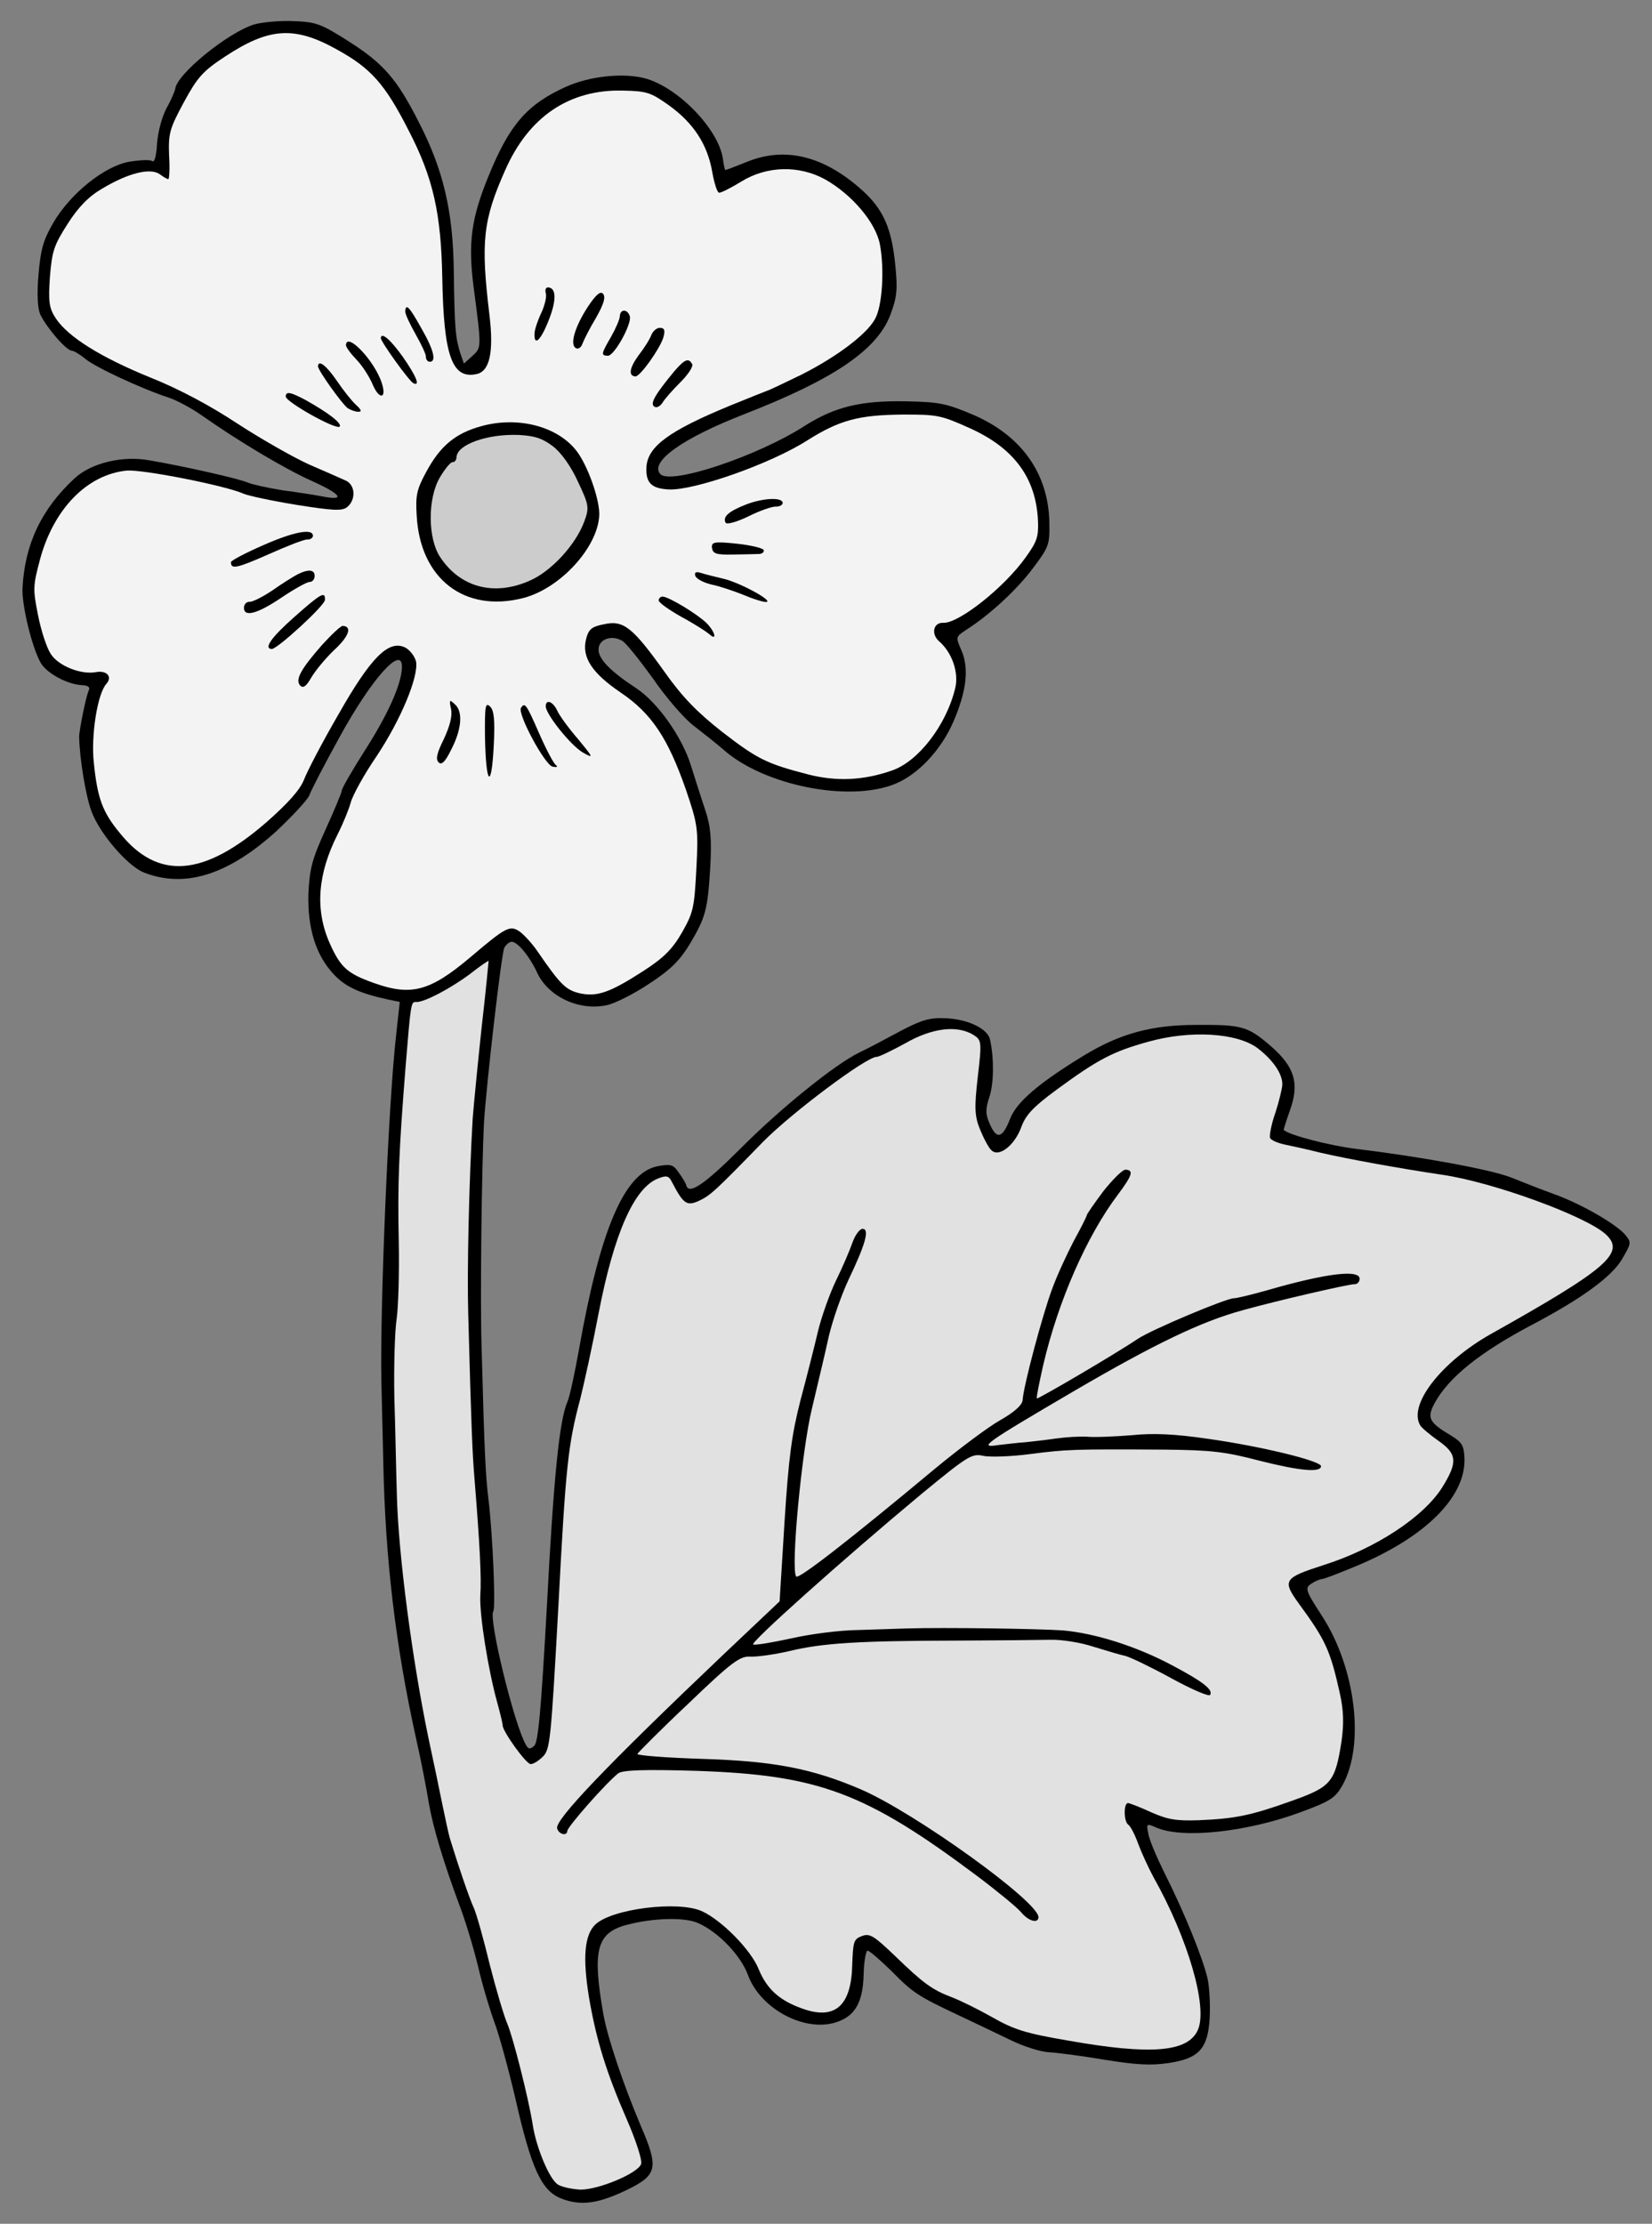 <?xml version="1.0" encoding="UTF-8" standalone="no"?>
<!DOCTYPE svg PUBLIC "-//W3C//DTD SVG 1.1//EN" "http://www.w3.org/Graphics/SVG/1.1/DTD/svg11.dtd">
<svg xmlns="http://www.w3.org/2000/svg" xmlns:dc="http://purl.org/dc/elements/1.1/" version="1.1" xmlns:xl="http://www.w3.org/1999/xlink" viewBox="58.5 63 247.5 333" width="247.5" height="333">
  <rect x="58.5" y="63" width="247.5" height="333" fill="#808080" stroke="none"/>
  <defs>
    <clipPath id="artboard_clip_path">
      <path d="M 58.5 63 L 306 63 L 306 344.769 L 271.731 396 L 58.5 396 Z"/>
    </clipPath>
  </defs>
  <g id="Mallow_Flower_Slipped_and_Leaved" stroke-dasharray="none" fill="none" stroke="none" stroke-opacity="1" fill-opacity="1">
    <title>Mallow Flower Slipped and Leaved</title>
    <g id="Mallow_Flower_Slipped_and_Leaved_Art" clip-path="url(#artboard_clip_path)">
      <title>Art</title>
      <g id="Group_53">
        <g id="Graphic_81">
          <path d="M 96.581 66.659 C 92.609 67.888 84.924 74.152 84.753 76.327 C 84.678 76.668 84.15 77.962 83.453 79.19 C 82.751 80.532 82.178 82.686 82.028 84.46 C 81.926 86.408 81.645 87.371 81.313 87.123 C 80.982 86.876 79.425 86.967 77.802 87.227 C 74.029 87.949 68.986 92.052 66.459 96.403 C 64.942 99.024 64.581 100.442 64.274 104.104 C 64.009 106.964 64.124 109.154 64.535 110.095 C 65.467 112.04 68.391 115.469 69.251 115.514 C 69.595 115.532 70.485 116.096 71.257 116.712 C 72.63 117.933 79.924 121.304 83.768 122.54 C 85.011 122.95 87.246 124.159 88.743 125.214 C 94.119 129.002 101.085 133.16 105.127 134.981 C 109.508 136.935 110.371 138.014 107.013 137.379 C 105.819 137.144 103.083 136.713 100.856 136.424 C 98.69 136.08 96.362 135.556 95.686 135.291 C 94.452 134.709 86.159 132.838 80.862 131.928 C 76.82 131.199 72.162 132.334 69.686 134.618 C 64.734 139.186 62.217 144.456 61.871 151.048 C 61.739 153.569 63.297 160.03 64.616 162.283 C 65.512 163.825 68.586 165.48 70.707 165.591 C 71.738 165.645 72.07 165.892 71.751 166.508 C 71.359 167.407 70.349 172.412 70.359 173.332 C 70.417 176.611 71.377 182.408 72.24 184.58 C 73.502 187.922 77.675 192.738 80.097 193.67 C 86.237 196.06 92.725 193.987 99.966 187.412 C 102.384 185.125 104.577 182.769 104.842 182.093 C 105.047 181.471 107.095 177.498 109.38 173.365 C 114.211 164.538 118.909 159.324 118.714 163.05 C 118.579 165.629 116.565 170.063 113.184 175.346 C 111.306 178.294 109.726 181.027 109.708 181.371 C 109.69 181.715 108.574 184.357 107.275 187.22 C 105.261 191.655 104.902 193.016 104.707 196.741 C 104.551 201.905 105.774 205.992 108.495 208.894 C 110.236 210.767 112.369 211.74 116.517 212.647 L 118.393 213.033 L 117.845 218.004 C 116.677 228.231 115.405 259.084 115.64 269.958 C 115.698 272.145 115.813 277.611 115.926 282.042 C 116.21 296.368 117.766 309.438 120.786 323.102 C 121.58 326.592 122.438 331.062 122.74 332.974 C 123.356 336.57 124.92 341.824 127.389 348.448 C 128.197 350.559 129.423 354.589 130.133 357.5 C 130.788 360.35 131.965 364.205 132.62 365.964 C 133.275 367.722 134.676 372.796 135.708 377.218 C 138.088 387.745 139.636 391.102 142.623 392.235 C 145.552 393.366 148.158 392.985 152.462 390.912 C 157.005 388.679 157.231 387.656 154.463 381.247 C 151.855 375.075 149.519 368.114 148.897 364.633 C 147.214 355.062 147.868 352.452 152.357 351.251 C 156.32 350.194 161.156 350.045 163.174 351.013 C 166.206 352.379 169.528 355.886 170.581 358.815 C 172.549 364.033 179.491 367.558 184.187 365.678 C 186.709 364.718 187.794 362.648 187.89 358.63 C 187.935 356.679 188.248 355.086 188.477 355.098 C 188.764 355.113 190.303 356.458 191.944 358.038 C 195.272 361.431 195.939 361.868 202.108 364.778 C 204.576 365.942 208.108 367.621 209.958 368.523 C 211.807 369.424 214.35 370.247 215.611 370.313 C 216.815 370.376 220.64 370.864 224 371.442 C 228.788 372.211 230.908 372.322 233.514 371.941 C 238.148 371.264 239.49 369.783 239.736 365.083 C 239.838 363.134 239.69 360.483 239.409 359.261 C 238.757 356.354 235.907 349.308 233.044 343.64 C 231.848 341.221 230.668 338.516 230.545 337.59 C 230.221 336.079 230.282 336.024 231.742 336.675 C 235.618 338.373 245.153 337.378 253.24 334.411 C 257.752 332.751 258.524 332.274 259.601 330.377 C 263.02 324.349 261.615 312.781 256.564 304.988 C 254.065 301.121 253.966 300.828 254.979 300.134 C 255.573 299.763 256.279 299.455 256.508 299.467 C 256.795 299.482 259.141 298.571 261.844 297.448 C 272.069 293.156 278.013 287.204 277.909 281.508 C 277.842 279.493 277.58 279.02 275.966 278.016 C 272.566 275.998 272.255 275.35 273.404 273.169 C 275.505 269.256 280.304 265.427 288.281 261.247 C 295.493 257.43 299.915 254.213 301.489 251.594 C 302.879 249.196 302.942 249.084 302.025 247.944 C 300.673 246.322 295.43 243.288 291.312 241.808 C 289.45 241.136 286.578 240.008 284.946 239.348 C 282.02 238.16 271.489 236.229 261.495 235.016 C 257.67 234.528 251.715 233.009 250.837 232.216 C 250.783 232.155 251.196 230.855 251.735 229.332 C 253.213 225.271 252.479 222.819 249.018 219.764 C 245.501 216.706 244.653 216.432 237.869 216.478 C 231.03 216.465 226.307 217.769 220.905 221.049 C 214.137 225.177 210.828 227.992 209.833 230.527 C 208.703 233.456 207.828 233.697 206.802 231.345 C 206.132 229.873 206.114 229.125 206.729 227.26 C 207.407 225.284 207.436 221.435 206.832 218.703 C 206.515 217.077 203.601 215.66 200.334 215.488 C 197.812 215.356 196.645 215.697 193.454 217.369 C 191.325 218.522 188.547 219.986 187.25 220.607 C 183.594 222.37 175.252 229.117 169.305 235.127 C 164.09 240.313 161.705 241.97 161.321 240.513 C 161.225 240.163 160.697 239.273 160.159 238.555 C 159.36 237.364 158.962 237.286 156.989 237.642 C 152.051 238.648 148.451 247.022 145.273 264.902 C 144.622 268.546 143.86 272.127 143.534 272.857 C 142.298 275.608 141.443 284.242 140.416 303.843 C 139.548 319.315 139.135 323.891 138.532 324.434 C 137.929 324.977 137.642 324.962 137.277 324.253 C 135.488 321.114 131.659 305.338 132.404 304.285 C 132.778 303.73 132.32 292.729 131.676 287.465 C 131.275 284.168 131.084 281.227 130.643 264.423 C 130.427 257.572 130.664 237.699 131.009 231.108 C 131.364 225.437 133.589 206.013 134.047 204.945 C 134.303 204.442 134.843 204.01 135.187 204.028 C 136.104 204.076 137.884 206.296 138.917 208.534 C 140.561 212.241 145.274 214.442 149.46 213.512 C 150.564 213.282 153.397 211.879 155.719 210.334 C 158.991 208.207 160.327 206.84 161.835 204.39 C 164.232 200.32 164.516 199.301 164.912 192.827 C 165.129 188.701 164.998 186.797 164.153 184.282 C 163.556 182.526 162.62 179.546 162.028 177.676 C 160.703 173.354 157.01 168.16 153.787 166.037 C 149.787 163.414 148.1 161.601 148.175 160.168 C 148.254 158.678 150.184 158.032 151.744 158.976 C 152.302 159.293 154.351 161.871 156.333 164.619 C 158.255 167.421 161.019 170.612 162.401 171.661 C 163.837 172.771 165.88 174.372 166.923 175.289 C 173.021 180.666 185.821 183.176 192.634 180.372 C 196.1 178.944 199.511 175.273 201.341 171.058 C 203.304 166.506 203.713 163.079 202.533 160.373 C 201.661 158.374 201.661 158.374 203.268 157.308 C 206.836 155.024 210.823 151.325 213.233 148.118 C 215.642 144.911 215.775 144.573 215.717 141.294 C 215.585 133.931 211.572 128.261 204.323 125.122 C 200.274 123.416 199.252 123.19 194.142 123.094 C 187.481 122.975 183.581 123.92 179.123 126.732 C 172.045 131.304 158.942 135.675 157.421 133.986 C 155.792 132.176 160.69 128.64 170.077 124.994 C 183.454 119.775 189.89 115.4 191.889 110.16 C 192.892 107.454 193.007 106.368 192.626 102.67 C 192.103 97.298 190.875 94.417 187.803 91.612 C 182.043 86.368 176.2 84.912 170.505 87.2 C 168.744 87.912 167.278 88.468 167.163 88.462 C 167.106 88.459 166.916 87.702 166.795 86.718 C 166.106 82.314 160.111 76.081 155.125 74.727 C 151.836 73.865 146.808 74.406 143.276 76.003 C 137.449 78.629 134.816 81.709 131.717 89.305 C 129.082 95.719 128.603 99.372 129.461 106.026 C 130.652 115.112 130.655 115.054 129.267 116.303 L 128.001 117.444 L 127.451 115.863 C 126.715 113.469 126.609 112.199 126.486 103.571 C 126.379 94.658 124.923 88.432 121.272 81.344 C 117.991 74.85 115.931 72.501 110.814 69.244 C 106.587 66.551 105.854 66.283 102.47 66.163 C 100.464 66.058 97.806 66.321 96.581 66.659 Z" fill="black"/>
        </g>
        <g id="Graphic_80">
          <path d="M 108.971 70.412 L 108.971 70.412 C 102.605 66.86 98.799 67.12 92.19 71.486 C 88.858 73.668 88.062 74.603 86.026 78.347 C 83.925 82.26 83.717 82.939 83.832 86.221 C 83.956 88.239 83.872 89.844 83.7 89.835 C 83.585 89.829 82.97 89.509 82.418 89.078 C 80.976 88.083 77.655 88.943 73.858 91.216 C 71.843 92.374 70.266 93.958 68.637 96.517 C 66.572 99.742 66.297 100.589 65.978 104.481 C 65.726 108.203 65.85 109.129 66.861 110.677 C 68.725 113.475 73.568 116.488 80.995 119.521 C 85.33 121.242 90.082 123.79 94.136 126.474 C 97.693 128.787 102.493 131.51 104.795 132.55 C 107.1 133.533 109.571 134.639 110.301 134.965 C 111.761 135.616 111.87 137.921 110.434 138.995 C 109.659 139.529 108.341 139.46 102.926 138.601 C 99.279 138.008 95.698 137.245 94.968 136.92 C 92.16 135.681 79.701 133.246 77.448 133.473 C 71.553 134.084 66.574 139.167 64.513 146.703 C 63.44 150.727 63.416 151.186 64.189 155.077 C 64.642 157.4 65.484 159.973 66.069 160.865 C 67.18 162.705 70.67 164.095 72.936 163.639 C 74.501 163.376 75.37 164.341 74.453 165.385 C 73.114 166.809 72.093 173.135 72.565 177.298 C 73.097 182.498 73.848 184.606 76.443 187.731 C 82.161 194.87 89.029 194.31 98.484 186.07 C 101.678 183.249 103.448 181.273 104.045 179.752 C 104.513 178.512 106.813 174.093 109.213 169.966 C 114.089 161.37 116.755 158.751 119.22 159.973 C 119.947 160.356 120.644 161.312 120.834 162.069 C 121.233 164.331 118.538 170.799 114.919 176.242 C 113.052 178.96 111.337 182.088 111.05 183.165 C 110.767 184.185 109.908 186.324 109.076 187.947 C 106.061 193.938 105.667 199.263 107.93 204.324 C 109.527 207.856 110.513 208.77 114.462 210.183 C 120.103 212.203 122.9 211.488 129.094 206.238 C 134.327 201.799 134.918 201.485 136.415 202.541 C 137.133 203.096 138.273 204.362 138.967 205.376 C 142.492 210.503 143.258 211.233 145.357 211.745 C 147.973 212.284 149.786 211.69 154.901 208.395 C 157.935 206.427 159.208 205.172 160.661 202.662 C 162.371 199.648 162.522 198.966 162.828 193.12 C 163.14 187.16 163.059 186.523 161.266 181.257 C 158.567 173.529 156.117 169.837 151.51 166.722 C 147.181 163.794 145.639 161.415 146.296 158.748 C 146.664 157.215 147.143 156.838 149.001 156.476 C 151.909 155.824 153.288 156.93 158.107 163.677 C 160.729 167.378 162.91 169.619 166.663 172.574 C 172.022 176.705 173.31 177.348 179.717 179.005 C 183.802 180.024 187.832 179.89 192.106 178.39 C 196.084 177.047 200.279 171.577 201.602 166.072 C 202.184 163.746 201.136 160.702 199.211 159.05 C 197.947 157.949 198.327 156.187 199.817 156.265 C 202.11 156.386 208.944 150.997 212.171 146.453 C 213.844 144.127 214.113 143.394 214.009 140.975 C 213.712 134.58 210.441 130.098 203.759 127.104 C 199.436 125.153 198.866 125.066 193.693 125.082 C 187.138 125.141 184.281 125.911 179.468 128.934 C 173.997 132.441 162.462 136.492 158.68 136.293 C 156.101 136.158 155.226 135.308 155.349 132.958 C 155.511 129.863 158.738 127.503 167.901 123.731 C 170.661 122.611 173.186 121.594 173.478 121.494 C 173.828 121.397 176.069 120.308 178.546 119.116 C 183.622 116.566 188.224 113.186 189.554 110.842 C 190.688 108.948 191.039 103.334 190.318 99.56 C 189.683 96.309 186.165 92.159 182.147 89.879 C 178.237 87.72 173.404 87.812 169.544 90.196 C 168 91.149 166.525 91.877 166.238 91.862 C 165.952 91.847 165.508 90.444 165.197 88.703 C 164.49 84.643 162.417 81.431 158.706 78.766 C 155.991 76.842 155.427 76.64 151.81 76.565 C 143.774 76.374 137.696 80.481 134.172 88.514 C 130.849 95.984 130.506 99.242 131.83 110.173 C 132.51 115.841 131.844 118.68 129.814 119.033 C 126.212 119.764 124.963 116.193 124.764 104.631 C 124.581 94.966 123.421 89.675 119.716 82.527 C 116.173 75.559 114.054 73.207 108.971 70.412 Z" fill="#f3f3f3"/>
        </g>
        <g id="Graphic_79">
          <path d="M 130.671 216.723 L 130.671 216.723 C 131.297 211.353 131.701 206.949 131.704 206.892 C 131.649 206.831 130.398 207.685 128.959 208.817 C 126.088 210.965 122.067 213.111 120.864 213.048 C 120.061 213.006 120.058 213.063 119.264 222.734 C 118.256 235.382 118.058 240.257 118.241 248.83 C 118.339 253.548 118.174 258.884 117.912 260.594 C 117.65 262.305 117.488 267.584 117.583 272.359 C 117.738 277.08 117.851 283.695 117.963 287.034 C 118.192 295.839 120.246 311.464 122.677 323.201 C 123.372 326.398 124.29 330.814 124.746 333.08 C 125.205 335.288 125.712 337.67 125.908 338.313 C 127.085 342.168 128.827 347.317 129.5 348.731 C 129.911 349.672 130.976 353.464 131.873 357.189 C 132.827 360.917 133.998 364.887 134.511 366.063 C 135.381 368.12 137.714 377.323 138.316 381.205 C 138.829 384.565 140.818 389.382 142.1 390.139 C 142.713 390.516 144.248 390.826 145.452 390.889 C 148.209 390.919 154.262 388.362 154.564 386.999 C 154.708 386.432 153.77 383.509 152.487 380.568 C 149.306 373.275 147.833 368.485 146.733 362.048 C 145.779 356.136 146.068 352.818 147.645 351.234 C 150.07 348.832 160.136 347.578 163.671 349.2 C 166.646 350.563 171.066 355.047 172.18 357.922 C 173.405 360.86 175.27 362.567 178.712 363.782 C 183.563 365.53 186.03 363.418 186.179 357.276 C 186.305 353.777 186.383 353.379 187.614 352.926 C 188.787 352.47 189.4 352.847 192.52 355.827 C 196.786 359.959 198.113 360.948 201.1 362.081 C 202.34 362.549 205.085 363.899 207.206 365.102 C 210.443 366.939 212.196 367.49 218.519 368.569 C 230.932 370.771 236.531 370.317 237.972 366.945 C 239.47 363.575 236.503 353.304 231.297 344.066 C 230.564 342.706 229.532 340.468 229.028 339.119 C 228.527 337.714 227.848 336.414 227.513 336.224 C 226.849 335.729 226.821 332.969 227.509 333.005 C 227.738 333.017 229.316 333.617 230.999 334.395 C 233.527 335.505 234.782 335.685 238.122 335.573 C 243.536 335.34 245.859 334.887 252.009 332.68 C 257.924 330.576 258.533 329.919 259.491 323.704 C 259.858 321.08 259.791 319.065 259.233 316.564 C 257.789 310.109 257.12 308.637 253.097 303.139 C 250.578 299.674 250.828 299.285 256.674 297.407 C 264.504 294.944 271.764 290.209 274.586 285.702 C 276.908 281.973 276.802 280.703 274.029 278.776 C 272.699 277.844 271.489 276.804 271.278 276.448 C 269.428 273.363 274.419 266.958 281.881 262.751 C 299.23 253.028 301.998 250.644 299.153 247.909 C 296.308 245.173 282.153 240.006 274.567 238.919 C 268.008 237.943 260.096 236.494 256.292 235.605 C 254.59 235.171 252.204 234.644 251.067 234.412 C 249.93 234.18 248.862 233.721 248.765 233.371 C 248.672 232.964 248.991 231.257 249.597 229.564 C 250.145 227.869 250.588 225.996 250.618 225.423 C 250.648 223.757 249.149 221.667 246.883 219.939 C 243.784 217.651 236.795 217.227 230.437 219.02 C 225.246 220.472 223.002 221.619 216.725 226.233 C 213.377 228.701 212.222 229.905 211.556 231.651 C 210.607 234.418 208.206 236.361 207.056 235.266 C 206.616 234.898 205.886 233.481 205.324 232.129 C 204.509 230.133 204.461 228.866 204.991 224.238 C 205.614 218.926 205.565 218.751 204.286 217.937 C 201.834 216.487 198.132 216.925 194.103 219.242 C 192.091 220.344 190.146 221.276 189.859 221.261 C 188.369 221.183 177.062 229.671 172.813 233.989 C 165.523 241.48 164.92 242.023 163.153 242.85 C 161.388 243.62 160.887 243.306 159.164 239.998 C 158.697 239.054 158.356 238.978 157.065 239.485 C 153.484 240.907 150.482 247.761 148.195 259.595 C 147.243 264.603 145.965 270.341 145.456 272.383 C 143.596 279.354 143.265 282.383 142.153 303.589 C 141.042 323.704 140.918 324.962 139.827 326.054 C 139.16 326.709 138.388 327.185 137.987 327.164 C 137.299 327.128 133.817 322.291 133.808 321.37 C 133.82 321.141 133.442 319.57 133.008 317.995 C 131.652 313.154 130.308 304.808 130.461 301.885 C 130.653 299.308 130.36 293.948 129.591 284.483 C 129.274 280.673 129.116 277.101 128.648 259.72 C 128.465 253.331 128.755 240.128 129.32 230.445 C 129.494 228.213 130.105 222.038 130.671 216.723 Z" fill="#e1e1e1"/>
        </g>
        <g id="Graphic_78">
          <path d="M 140.275 106.938 C 140.423 107.405 140.125 108.712 139.606 109.834 C 139.091 110.899 138.615 112.311 138.584 112.884 C 138.476 114.947 139.502 114.024 140.696 110.983 C 141.886 107.999 141.871 106.102 140.61 106.036 C 140.266 106.018 140.131 106.413 140.275 106.938 Z" fill="black"/>
        </g>
        <g id="Graphic_77">
          <path d="M 146.611 108.879 C 144.675 111.824 143.843 114.539 144.733 115.102 C 145.065 115.35 145.538 115.087 145.74 114.523 C 145.942 113.959 146.841 112.167 147.784 110.607 C 148.987 108.486 149.271 107.467 148.836 106.984 C 148.456 106.562 147.796 107.102 146.611 108.879 Z" fill="black"/>
        </g>
        <g id="Graphic_76">
          <path d="M 151.362 110.335 C 151.335 110.851 150.747 112.199 150.05 113.427 C 148.534 116.049 148.525 116.221 149.556 116.275 C 150.531 116.326 153.199 111.466 152.855 110.356 C 152.511 109.246 151.419 109.246 151.362 110.335 Z" fill="black"/>
        </g>
        <g id="Graphic_75">
          <path d="M 119.215 109.627 C 119.194 110.028 119.918 111.561 120.76 113.041 C 121.602 114.522 122.326 116.055 122.308 116.399 C 122.287 116.8 122.556 117.159 122.842 117.174 C 123.931 117.231 123.509 115.427 121.665 112.227 C 119.827 108.912 119.281 108.366 119.215 109.627 Z" fill="black"/>
        </g>
        <g id="Graphic_74">
          <path d="M 156.101 113.112 C 155.896 113.733 155.019 115.124 154.156 116.229 C 152.793 118.111 152.616 119.309 153.705 119.366 C 154.392 119.402 157.308 115.302 157.857 113.606 C 158.204 112.475 158.05 112.122 157.419 112.089 C 156.904 112.062 156.361 112.551 156.101 113.112 Z" fill="black"/>
        </g>
        <g id="Graphic_73">
          <path d="M 115.557 113.631 C 115.53 114.147 119.869 120.179 120.433 120.381 C 121.498 120.896 120.888 119.37 118.857 116.448 C 116.984 113.821 115.608 112.657 115.557 113.631 Z" fill="black"/>
        </g>
        <g id="Graphic_72">
          <path d="M 110.329 114.679 C 110.314 114.965 111.011 115.921 111.938 116.89 C 112.81 117.797 113.872 119.462 114.331 120.578 C 115.302 122.871 116.458 122.759 115.718 120.421 C 114.686 117.091 110.437 112.615 110.329 114.679 Z" fill="black"/>
        </g>
        <g id="Graphic_71">
          <path d="M 159.49 118.635 C 156.667 122.05 155.847 123.444 156.514 123.881 C 156.846 124.128 157.377 123.869 157.751 123.314 C 158.067 122.755 159.289 121.383 160.441 120.236 C 161.593 119.09 162.404 117.868 162.193 117.512 C 161.668 116.565 161.082 116.764 159.49 118.635 Z" fill="black"/>
        </g>
        <g id="Graphic_70">
          <path d="M 106.14 117.85 C 106.11 118.423 109.752 123.499 110.582 124.117 C 110.971 124.368 111.647 124.633 112.105 124.657 C 112.736 124.69 112.693 124.4 111.815 123.607 C 111.212 123.058 109.918 121.439 108.958 120.009 C 107.356 117.684 106.194 116.818 106.14 117.85 Z" fill="black"/>
        </g>
        <g id="Graphic_69">
          <path d="M 101.306 122.367 C 101.264 123.169 108.969 127.481 109.403 126.872 C 109.717 126.371 107.728 124.83 104.211 122.864 C 102.029 121.715 101.348 121.564 101.306 122.367 Z" fill="black"/>
        </g>
        <g id="Graphic_68">
          <path d="M 130.647 126.808 C 126.741 127.867 124.458 129.759 122.356 133.672 C 120.957 136.242 120.737 137.15 120.925 140.149 C 121.403 149.657 128.086 154.835 136.942 152.54 C 142.42 151.103 148.026 145.017 148.278 140.203 C 148.386 138.14 146.898 133.636 145.305 131.139 C 142.704 127.037 136.42 125.214 130.647 126.808 Z" fill="black"/>
        </g>
        <g id="Graphic_67">
          <path d="M 141.35 129.84 C 142.566 130.766 144.066 132.856 145.095 135.151 C 146.752 138.629 146.788 139.033 146.049 141.063 C 144.774 144.56 141.056 148.618 137.765 149.997 C 132.471 152.306 127.428 150.949 124.446 146.425 C 122.581 143.626 122.547 137.705 124.38 134.525 C 125.137 133.243 125.997 132.196 126.283 132.211 C 126.627 132.229 126.874 131.897 126.898 131.439 C 126.997 129.547 131.564 127.948 136.21 128.134 C 138.674 128.263 139.802 128.667 141.35 129.84 Z" fill="#ccc"/>
        </g>
        <g id="Graphic_66">
          <path d="M 170.227 138.565 C 167.645 139.579 166.741 140.394 167.211 141.281 C 167.426 141.579 168.943 141.142 170.653 140.312 C 172.306 139.479 174.179 138.83 174.752 138.86 C 175.268 138.887 175.742 138.624 175.757 138.338 C 175.805 137.421 172.809 137.551 170.227 138.565 Z" fill="black"/>
        </g>
        <g id="Graphic_65">
          <path d="M 165.173 145.082 C 165.303 145.893 165.81 146.092 168.169 146.044 C 169.78 146.013 171.505 145.989 172.081 145.961 C 172.597 145.988 173.013 145.723 172.917 145.373 C 172.817 145.08 171.001 144.64 168.886 144.414 C 165.456 144.062 165.049 144.156 165.173 145.082 Z" fill="black"/>
        </g>
        <g id="Graphic_64">
          <path d="M 97.896 144.66 C 95.308 145.788 93.121 146.938 93.109 147.167 C 93.049 148.314 94.039 148.078 98.687 146.023 C 101.452 144.788 104.034 143.774 104.493 143.798 C 104.951 143.822 105.368 143.557 105.383 143.27 C 105.446 142.067 102.544 142.604 97.896 144.66 Z" fill="black"/>
        </g>
        <g id="Graphic_63">
          <path d="M 162.658 149.203 C 162.806 149.671 163.868 150.243 165.117 150.539 C 166.312 150.774 168.457 151.518 169.808 152.049 C 171.157 152.637 172.683 153.119 173.199 153.146 C 174.749 153.17 169.274 150.182 166.83 149.652 C 165.581 149.356 164.106 148.992 163.485 148.787 C 162.806 148.579 162.513 148.678 162.658 149.203 Z" fill="black"/>
        </g>
        <g id="Graphic_62">
          <path d="M 103.07 149.011 C 102.479 149.325 100.757 150.384 99.324 151.401 C 97.895 152.361 96.359 153.142 95.901 153.118 C 95.442 153.094 95.077 153.477 95.053 153.936 C 94.972 155.483 97.011 154.958 100.646 152.505 C 102.552 151.225 104.506 150.121 104.908 150.142 C 105.251 150.16 105.616 149.777 105.64 149.318 C 105.694 148.287 104.723 148.178 103.07 149.011 Z" fill="black"/>
        </g>
        <g id="Graphic_61">
          <path d="M 157.178 152.881 C 157.16 153.225 158.657 154.281 160.554 155.357 C 162.455 156.376 164.289 157.564 164.73 157.932 C 165.991 159.09 165.665 157.637 164.355 156.304 C 162.988 154.968 158.756 152.389 157.781 152.338 C 157.495 152.323 157.193 152.595 157.178 152.881 Z" fill="black"/>
        </g>
        <g id="Graphic_60">
          <path d="M 102.562 155.421 C 99.187 158.405 97.948 160.122 99.209 160.188 C 100.011 160.23 107.134 153.707 107.18 152.847 C 107.252 151.472 106.6 151.84 102.562 155.421 Z" fill="black"/>
        </g>
        <g id="Graphic_59">
          <path d="M 106.771 159.55 C 103.532 163.231 102.703 164.797 103.463 165.641 C 103.898 166.124 104.374 165.804 105.134 164.464 C 105.764 163.405 107.299 161.532 108.629 160.28 C 110.804 158.267 111.283 156.798 109.85 156.723 C 109.563 156.708 108.173 158.014 106.771 159.55 Z" fill="black"/>
        </g>
        <g id="Graphic_58">
          <path d="M 140.256 168.719 C 140.196 169.865 143.971 174.603 145.811 175.677 C 147.485 176.626 147.434 176.509 145.111 173.686 C 143.702 172.06 142.308 170.148 142 169.442 C 141.381 168.088 140.313 167.63 140.256 168.719 Z" fill="black"/>
        </g>
        <g id="Graphic_57">
          <path d="M 126.091 169.241 C 126.266 170.284 125.904 171.702 124.997 173.666 C 123.968 175.739 123.748 176.647 124.183 177.129 C 124.617 177.612 125.157 177.18 126.059 175.331 C 127.654 172.311 127.913 169.566 126.649 168.465 C 125.828 167.675 125.765 167.787 126.091 169.241 Z" fill="black"/>
        </g>
        <g id="Graphic_56">
          <path d="M 131.159 173.415 C 131.303 180.549 132.12 181.396 132.469 174.748 C 132.673 170.85 132.522 169.348 131.918 168.799 C 131.206 168.13 131.119 168.7 131.159 173.415 Z" fill="black"/>
        </g>
        <g id="Graphic_55">
          <path d="M 136.564 168.985 C 135.946 169.815 140.137 177.563 141.275 177.795 C 141.956 177.946 142.134 177.84 141.748 177.533 C 141.416 177.285 140.267 175.099 139.24 172.746 C 137.342 168.394 137.125 168.152 136.564 168.985 Z" fill="black"/>
        </g>
        <g id="Graphic_54">
          <path d="M 223.805 241.374 C 222.445 243.199 221.327 244.807 221.317 244.979 C 221.308 245.151 220.473 246.831 219.394 248.786 C 218.372 250.744 216.882 253.942 216.144 255.972 C 214.742 259.692 211.815 270.573 211.704 272.694 C 211.608 273.436 210.462 274.468 208.329 275.678 C 206.553 276.677 202.186 279.954 198.582 282.926 C 185.601 293.74 178.173 299.5 177.792 299.078 C 176.92 298.17 178.612 280.155 180.146 273.914 C 180.959 270.45 182.132 265.627 182.665 263.126 C 183.256 260.628 184.606 256.791 185.64 254.604 C 188.158 249.333 188.794 247.068 187.762 247.014 C 187.304 246.99 186.622 247.931 186.218 249.059 C 185.811 250.245 184.699 252.83 183.734 254.791 C 182.766 256.809 181.551 260.251 181.036 262.408 C 180.518 264.623 179.357 269.217 178.429 272.674 C 177.127 277.778 176.666 281.088 176.041 290.825 L 175.299 302.798 L 166.893 310.748 C 149.293 327.469 141.63 335.516 141.965 336.798 C 142.206 337.673 143.452 338.025 143.497 337.166 C 143.53 336.535 149.335 329.943 151.133 328.543 C 151.791 328.06 155.072 327.945 162.819 328.178 C 181.12 328.793 188.167 331.403 204.924 343.948 C 207.965 346.234 210.94 348.689 211.48 349.349 C 212.56 350.67 214.032 351.092 214.083 350.118 C 214.203 347.825 195.537 334.433 187.501 330.966 C 180.194 327.825 174.39 326.716 163.775 326.389 C 158.324 326.219 153.917 325.873 153.986 325.646 C 154.113 325.423 157.511 321.981 161.622 318.115 C 168.157 311.849 169.352 310.992 170.899 311.073 C 171.931 311.127 174.594 310.749 176.805 310.233 C 181.695 309.052 187.058 308.701 201.887 308.674 C 208.038 308.651 214.421 308.584 215.974 308.55 C 217.585 308.52 220.379 308.953 222.243 309.568 C 224.11 310.126 226.315 310.816 227.112 310.973 C 227.905 311.187 230.988 312.67 234.005 314.323 C 237.022 315.975 239.608 317.088 239.795 316.81 C 240.295 316.032 238.693 314.798 234.107 312.374 C 228.74 309.507 222.52 307.571 217.772 307.15 C 213.992 306.894 200.21 306.689 194.512 306.851 C 193.073 306.89 189.733 307.002 187.028 307.091 C 184.325 307.121 179.87 307.692 177.019 308.348 C 174.229 308.949 171.677 309.389 171.339 309.257 C 170.775 309.055 184.464 296.784 196.604 286.673 C 203.51 281 204.104 280.629 205.809 281.006 C 206.831 281.232 209.999 281.11 212.834 280.742 C 218.215 280.047 219.253 279.986 233.041 280.077 C 239.991 280.153 241.991 280.373 247.207 281.738 C 253.22 283.26 256.366 283.54 256.417 282.566 C 256.459 281.764 247.321 279.56 239.505 278.461 C 234.6 277.744 231.391 277.576 228.04 277.918 C 225.442 278.127 222.39 278.254 221.304 278.139 C 220.215 278.082 218.139 278.204 216.692 278.415 C 215.244 278.627 213.162 278.862 212.064 278.977 C 210.969 279.035 209.117 279.282 208.019 279.397 C 205.006 279.872 205.962 279.175 219.48 271.262 C 231.397 264.301 238.473 260.878 244.711 259.194 C 249.727 257.79 260.664 255.26 261.466 255.302 C 261.81 255.32 262.172 254.994 262.196 254.535 C 262.274 253.045 257.243 253.643 248.315 256.222 C 245.923 256.901 243.712 257.417 243.425 257.402 C 242.336 257.345 231.053 262.099 228.968 263.484 C 225.572 265.777 213.951 272.582 213.846 272.404 C 213.737 272.283 214.198 270.066 214.798 267.396 C 217.022 257.858 221.33 248.026 226.023 241.835 C 228.124 239.014 228.396 238.224 227.135 238.157 C 226.676 238.133 225.22 239.609 223.805 241.374 Z" fill="black"/>
        </g>
      </g>
    </g>
  </g>
</svg>
